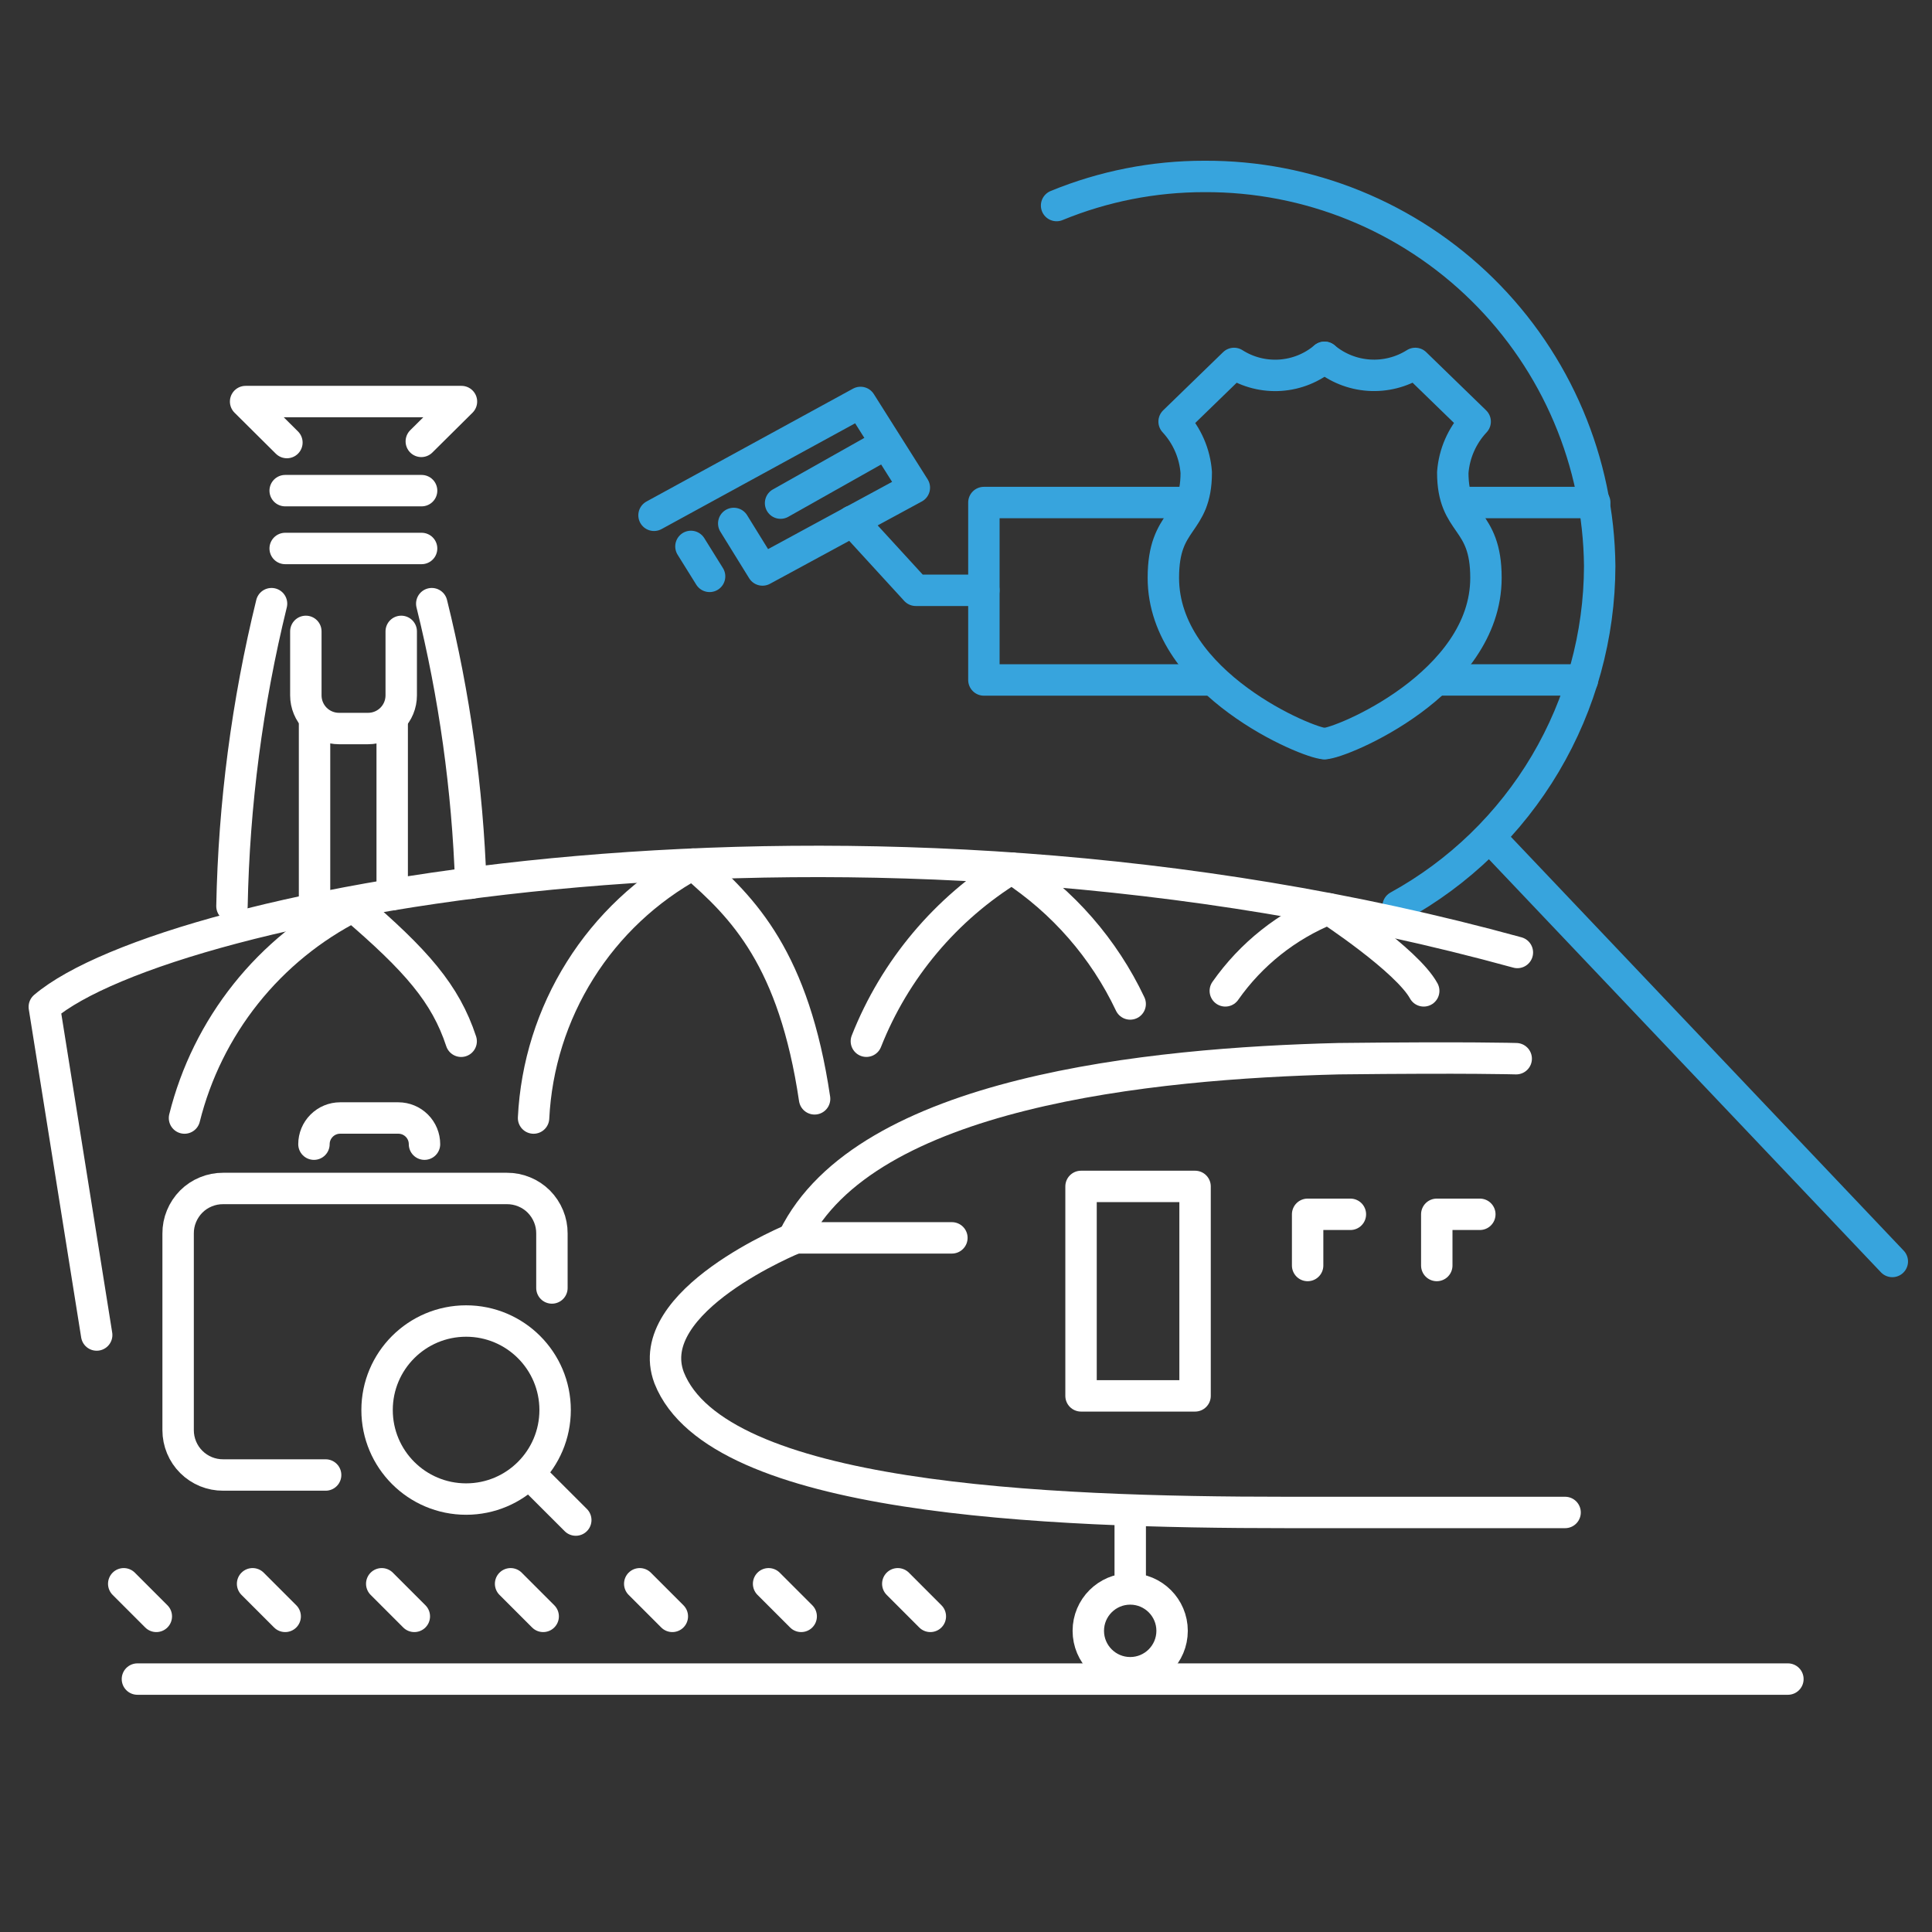 <svg width="46" height="46" viewBox="0 0 46 46" fill="none" xmlns="http://www.w3.org/2000/svg">
<rect x="0" y="0" width="46" height="46" fill="#333333" stroke="none"/>
<g clip-path="url(#clip0_1468_8617)">
<path d="M35.608 20.082L45.055 30.035" stroke="#37A4DD" stroke-width="0.748" stroke-linecap="round" stroke-linejoin="round"/>
<path d="M33.288 21.578C34.739 20.78 35.95 19.607 36.794 18.182C37.638 16.757 38.085 15.131 38.088 13.475C38.064 10.999 37.06 8.633 35.296 6.895C33.532 5.157 31.152 4.188 28.675 4.201C27.469 4.2 26.273 4.435 25.157 4.894" stroke="#37A4DD" stroke-width="0.748" stroke-linecap="round" stroke-linejoin="round"/>
<path d="M3.272 39.978H42.569" stroke="white" stroke-width="0.748" stroke-linecap="round" stroke-linejoin="round"/>
<path d="M36.1 25.207C36.1 25.207 34.978 25.172 31.875 25.207C27.394 25.318 20.593 25.996 18.896 29.473H22.664" stroke="white" stroke-width="0.748" stroke-linecap="round" stroke-linejoin="round"/>
<path d="M37.264 36.011H30.636C24.846 36.011 17.075 35.7 15.932 32.805C15.239 30.97 18.924 29.48 18.924 29.48" stroke="white" stroke-width="0.748" stroke-linecap="round" stroke-linejoin="round"/>
<path d="M28.454 28.248H25.739V33.235H28.454V28.248Z" stroke="white" stroke-width="0.748" stroke-linecap="round" stroke-linejoin="round"/>
<path d="M35.234 28.912H34.209V30.131" stroke="white" stroke-width="0.748" stroke-linecap="round" stroke-linejoin="round"/>
<path d="M32.152 28.912H31.134V30.131" stroke="white" stroke-width="0.748" stroke-linecap="round" stroke-linejoin="round"/>
<path d="M26.91 36.004V37.611" stroke="white" stroke-width="0.748" stroke-linecap="round" stroke-linejoin="round"/>
<path d="M26.91 39.827C27.46 39.827 27.907 39.38 27.907 38.829C27.907 38.279 27.46 37.832 26.91 37.832C26.359 37.832 25.912 38.279 25.912 38.829C25.912 39.38 26.359 39.827 26.91 39.827Z" stroke="white" stroke-width="0.748" stroke-linecap="round" stroke-linejoin="round"/>
<path d="M10.107 27.242C10.107 27.077 10.042 26.919 9.925 26.802C9.808 26.685 9.649 26.619 9.484 26.619H8.099C7.933 26.619 7.775 26.685 7.658 26.802C7.541 26.919 7.475 27.077 7.475 27.242" stroke="white" stroke-width="0.748" stroke-linecap="round" stroke-linejoin="round"/>
<path d="M13.141 30.666V29.37C13.142 29.229 13.115 29.089 13.061 28.959C13.007 28.828 12.928 28.709 12.829 28.609C12.729 28.509 12.61 28.43 12.479 28.377C12.348 28.323 12.209 28.296 12.067 28.297H5.315C5.173 28.296 5.033 28.323 4.903 28.377C4.772 28.43 4.653 28.509 4.553 28.609C4.454 28.709 4.375 28.828 4.321 28.959C4.267 29.089 4.24 29.229 4.241 29.37V34.052C4.241 34.193 4.269 34.332 4.323 34.462C4.377 34.592 4.456 34.71 4.556 34.809C4.656 34.908 4.774 34.986 4.904 35.04C5.035 35.093 5.174 35.12 5.315 35.119H7.753" stroke="white" stroke-width="0.748" stroke-linecap="round" stroke-linejoin="round"/>
<path d="M11.098 35.692C12.268 35.692 13.217 34.743 13.217 33.572C13.217 32.402 12.268 31.453 11.098 31.453C9.927 31.453 8.978 32.402 8.978 33.572C8.978 34.743 9.927 35.692 11.098 35.692Z" stroke="white" stroke-width="0.748" stroke-linecap="round" stroke-linejoin="round"/>
<path d="M12.704 35.188L13.709 36.192" stroke="white" stroke-width="0.748" stroke-linecap="round" stroke-linejoin="round"/>
<path d="M6.014 37.709L6.79 38.485" stroke="white" stroke-width="0.748" stroke-linecap="round" stroke-linejoin="round"/>
<path d="M2.946 37.709L3.722 38.485" stroke="white" stroke-width="0.748" stroke-linecap="round" stroke-linejoin="round"/>
<path d="M9.089 37.709L9.865 38.485" stroke="white" stroke-width="0.748" stroke-linecap="round" stroke-linejoin="round"/>
<path d="M12.157 37.709L12.933 38.485" stroke="white" stroke-width="0.748" stroke-linecap="round" stroke-linejoin="round"/>
<path d="M15.232 37.709L16.008 38.485" stroke="white" stroke-width="0.748" stroke-linecap="round" stroke-linejoin="round"/>
<path d="M18.3 37.709L19.076 38.485" stroke="white" stroke-width="0.748" stroke-linecap="round" stroke-linejoin="round"/>
<path d="M21.376 37.709L22.151 38.485" stroke="white" stroke-width="0.748" stroke-linecap="round" stroke-linejoin="round"/>
<path d="M2.302 31.786L1.055 23.973C4.006 21.466 20.288 18.322 36.128 22.678" stroke="white" stroke-width="0.748" stroke-linecap="round" stroke-linejoin="round"/>
<path d="M6.831 10.537L5.848 9.561H10.987L10.031 10.509" stroke="white" stroke-width="0.748" stroke-linecap="round" stroke-linejoin="round"/>
<path d="M6.79 11.682H10.038" stroke="white" stroke-width="0.748" stroke-linecap="round" stroke-linejoin="round"/>
<path d="M6.79 13.059H10.038" stroke="white" stroke-width="0.748" stroke-linecap="round" stroke-linejoin="round"/>
<path d="M6.465 14.373C5.886 16.732 5.57 19.148 5.523 21.576" stroke="white" stroke-width="0.748" stroke-linecap="round" stroke-linejoin="round"/>
<path d="M11.209 21.029C11.132 18.784 10.821 16.553 10.28 14.373" stroke="white" stroke-width="0.748" stroke-linecap="round" stroke-linejoin="round"/>
<path d="M9.553 15.033V16.557C9.553 16.766 9.47 16.967 9.322 17.115C9.174 17.263 8.973 17.346 8.764 17.346H8.071C7.862 17.346 7.661 17.263 7.513 17.115C7.365 16.967 7.282 16.766 7.282 16.557V15.033" stroke="white" stroke-width="0.748" stroke-linecap="round" stroke-linejoin="round"/>
<path d="M9.338 21.3V17.234" stroke="white" stroke-width="0.748" stroke-linecap="round" stroke-linejoin="round"/>
<path d="M7.489 17.234V21.646" stroke="white" stroke-width="0.748" stroke-linecap="round" stroke-linejoin="round"/>
<path d="M4.393 26.62C4.662 25.541 5.16 24.532 5.853 23.662C6.546 22.792 7.419 22.081 8.41 21.578C9.913 22.866 10.606 23.656 10.98 24.792" stroke="white" stroke-width="0.748" stroke-linecap="round" stroke-linejoin="round"/>
<path d="M20.628 24.791C21.305 23.078 22.52 21.632 24.09 20.67C25.31 21.468 26.286 22.587 26.909 23.904" stroke="white" stroke-width="0.748" stroke-linecap="round" stroke-linejoin="round"/>
<path d="M12.704 26.62C12.766 25.372 13.147 24.16 13.812 23.101C14.476 22.042 15.402 21.172 16.5 20.574C17.712 21.613 18.903 22.846 19.395 26.163" stroke="white" stroke-width="0.748" stroke-linecap="round" stroke-linejoin="round"/>
<path d="M29.174 23.592C29.788 22.717 30.642 22.039 31.633 21.639C31.633 21.639 33.496 22.858 33.898 23.592" stroke="white" stroke-width="0.748" stroke-linecap="round" stroke-linejoin="round"/>
<path d="M28.862 16.19H23.426V11.965H28.357" stroke="#37A4DD" stroke-width="0.748" stroke-linecap="round" stroke-linejoin="round"/>
<path d="M37.97 11.965H34.729" stroke="#37A4DD" stroke-width="0.748" stroke-linecap="round" stroke-linejoin="round"/>
<path d="M34.216 16.189H37.679" stroke="#37A4DD" stroke-width="0.748" stroke-linecap="round" stroke-linejoin="round"/>
<path d="M31.536 8.508C31.834 8.758 32.204 8.907 32.593 8.933C32.981 8.959 33.368 8.861 33.697 8.653L35.123 10.038C34.812 10.37 34.624 10.797 34.59 11.25C34.59 12.532 35.38 12.31 35.38 13.758C35.38 16.279 31.917 17.705 31.536 17.705" stroke="#37A4DD" stroke-width="0.748" stroke-linecap="round" stroke-linejoin="round"/>
<path d="M31.536 8.508C31.239 8.759 30.87 8.908 30.483 8.934C30.095 8.96 29.709 8.862 29.382 8.653L27.955 10.038C28.263 10.371 28.449 10.798 28.482 11.25C28.482 12.532 27.699 12.31 27.699 13.758C27.699 16.279 31.162 17.705 31.536 17.705" stroke="#37A4DD" stroke-width="0.748" stroke-linecap="round" stroke-linejoin="round"/>
<path d="M15.572 12.269L20.489 9.582L21.77 11.611L18.155 13.571L17.47 12.463" stroke="#37A4DD" stroke-width="0.748" stroke-linecap="round" stroke-linejoin="round"/>
<path d="M16.895 13.723L16.451 13.01" stroke="#37A4DD" stroke-width="0.748" stroke-linecap="round" stroke-linejoin="round"/>
<path d="M20.995 10.621L18.585 11.979" stroke="#37A4DD" stroke-width="0.748" stroke-linecap="round" stroke-linejoin="round"/>
<path d="M20.295 12.406L21.805 14.055H23.425" stroke="#37A4DD" stroke-width="0.748" stroke-linecap="round" stroke-linejoin="round"/>
</g>
<defs>
<clipPath id="clip0_1468_8617">
<rect width="45" height="45" fill="white" transform="translate(0.574 0.285)"/>
</clipPath>
</defs>
</svg>
